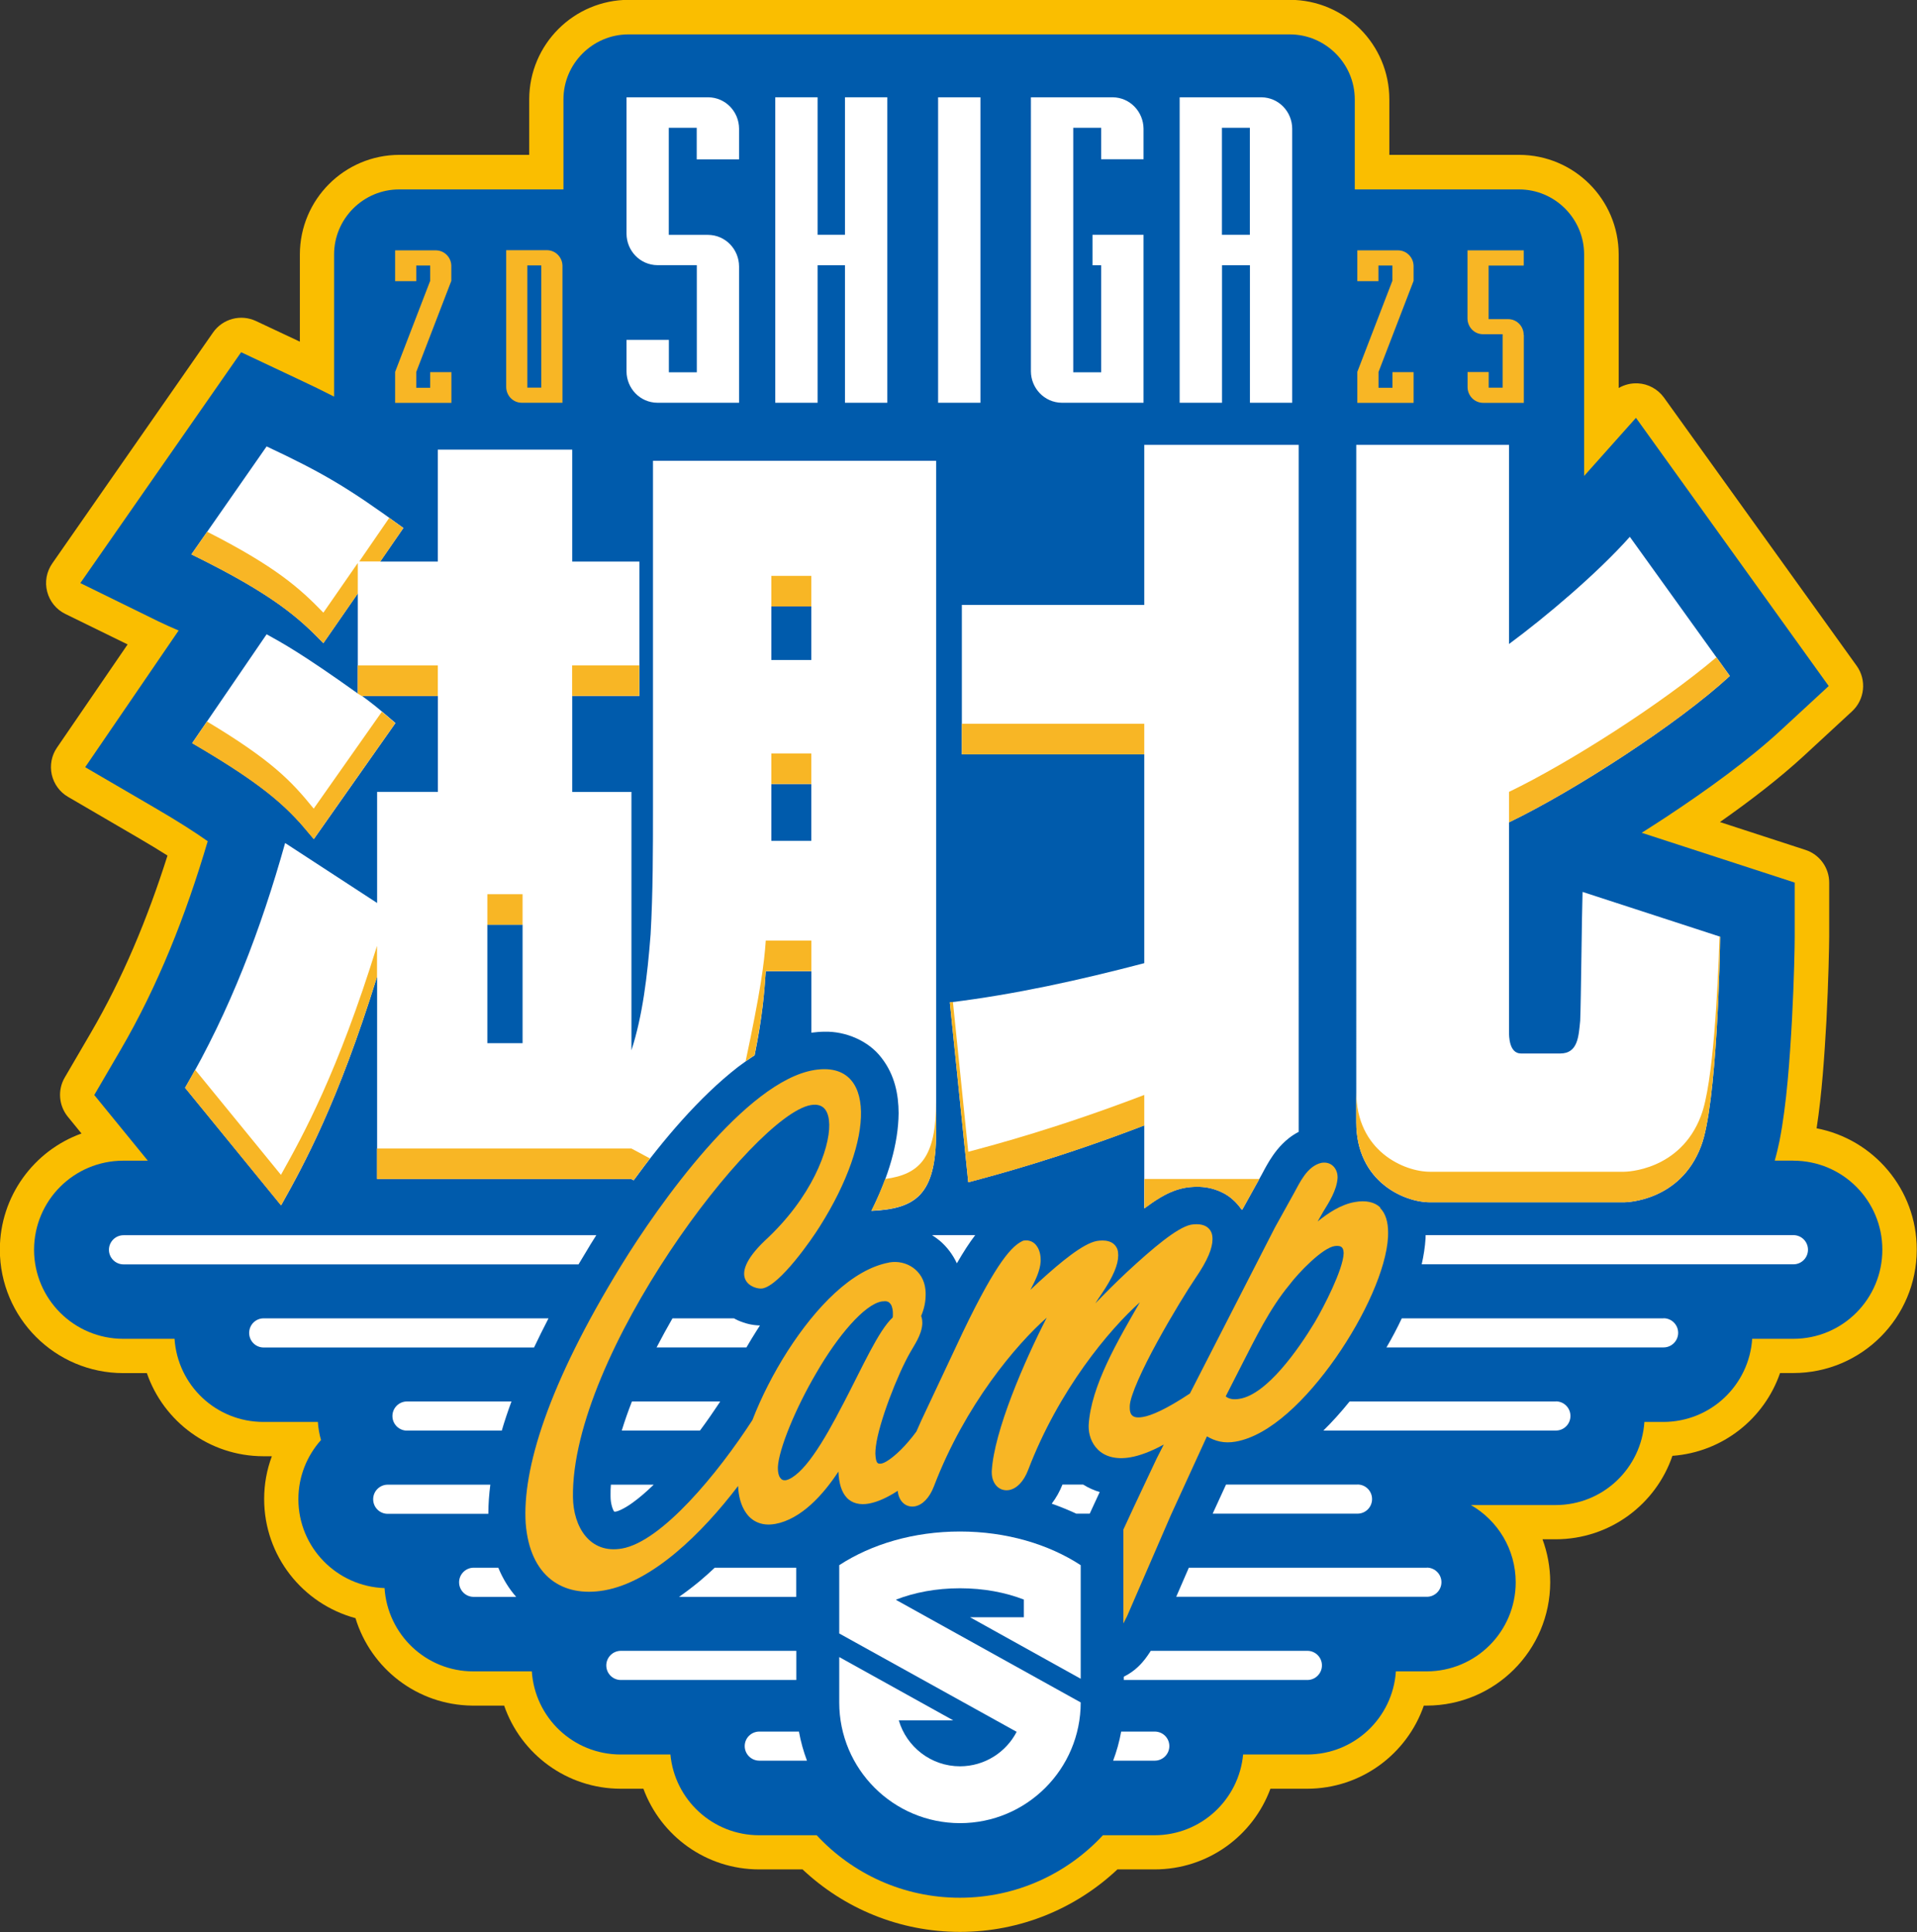 <?xml version="1.0" encoding="UTF-8"?>
<svg id="_レイヤー_2" data-name="レイヤー 2" xmlns="http://www.w3.org/2000/svg" viewBox="0 0 234.04 235.93">
  <rect x="0" y="0" width="234.04" height="235.93" fill="#333333" stroke="none"/>
  <defs>
    <style>
      .cls-1 {
        fill: #fff;
      }

      .cls-2 {
        fill: #005bac;
      }

      .cls-3 {
        fill: #f8b625;
      }

      .cls-4 {
        fill: #fabe00;
      }
    </style>
  </defs>
  <g id="_レイヤー_1-2" data-name="レイヤー 1">
    <g>
      <path class="cls-4" d="M221.78,137.79c.66-4.28.96-8.92,1.2-13.13.26-5.03.33-9.04.34-10.27v-6.62c0-1.81-1.17-3.43-2.9-3.99l-10.44-3.4c3.75-2.63,7.26-5.34,10.22-8.06l5.92-5.47c1.55-1.44,1.79-3.82.56-5.54l-23.53-32.76c-.75-1.03-1.92-1.68-3.19-1.74-.83-.04-1.64.16-2.34.57v-16.33c-.02-6.71-5.44-12.12-12.14-12.14h-15.86v-6.79c-.01-6.7-5.43-12.12-12.13-12.14h-80.74c-6.7.02-12.12,5.43-12.14,12.14v6.79h-15.86c-6.71.02-12.12,5.44-12.14,12.14v10.67l-5.36-2.52c-1.86-.87-4.06-.28-5.24,1.4l-19.63,28.2c-.7,1.01-.93,2.26-.62,3.45.31,1.19,1.11,2.18,2.22,2.72l7.6,3.72-8.63,12.61c-.66.96-.88,2.15-.63,3.29.26,1.14.97,2.12,1.98,2.71l8.45,4.93c1.44.84,2.66,1.58,3.7,2.24-2.46,7.76-5.48,14.99-9.37,21.66l-3.18,5.45c-.88,1.51-.73,3.41.37,4.77l1.68,2.06c-5.8,2.09-9.95,7.64-9.97,14.17.01,8.34,6.75,15.08,15.07,15.09h2.88c2.03,5.89,7.62,10.14,14.23,10.15h1.03c-.61,1.63-.94,3.39-.94,5.22,0,6.97,4.73,12.82,11.15,14.55,1.86,6.12,7.5,10.6,14.24,10.68.06,0,.12,0,.17,0h3.74c2.04,5.9,7.62,10.14,14.23,10.15h2.77c2.12,5.75,7.64,9.85,14.14,9.85h5.29c5.01,4.72,11.79,7.63,19.22,7.63s14.21-2.91,19.22-7.63h4.54c6.5,0,12.02-4.1,14.14-9.85h4.49c6.61-.01,12.2-4.26,14.24-10.15h.35c8.32-.01,15.07-6.74,15.08-15.07,0-1.84-.34-3.61-.94-5.24h1.61c6.63-.01,12.23-4.27,14.25-10.19,6.13-.45,11.22-4.54,13.14-10.11h1.62c8.35-.01,15.07-6.77,15.07-15.08,0-7.36-5.28-13.49-12.26-14.81Z"/>
      <path class="cls-2" d="M218.96,141.72h-2.29c.24-.83.42-1.62.59-2.43.87-4.45,1.25-9.93,1.52-14.86.26-4.93.33-8.93.33-10.05v-6.61l-18.68-6.08c.95-.6,1.91-1.22,2.86-1.84,5.25-3.46,10.25-7.11,14.06-10.62l5.91-5.46-23.53-32.75-6.33,7.1v-27.05c0-4.37-3.57-7.94-7.94-7.94h-20.06v-10.99c0-4.37-3.57-7.94-7.94-7.94h-80.73c-4.37,0-7.94,3.57-7.94,7.94v10.99h-20.06c-4.37,0-7.94,3.57-7.94,7.94v17.36c-1.36-.7-2.81-1.4-4.39-2.14l-6.96-3.28-19.63,28.19,9.52,4.67c.83.4,1.66.77,2.48,1.12l-11.41,16.69,8.45,4.93c2.87,1.67,4.96,3.01,6.51,4.11-2.69,9.11-6.07,17.66-10.67,25.54l-3.18,5.45,6.54,8.02h-3.01c-6.01.01-10.86,4.85-10.88,10.87.01,6.02,4.87,10.87,10.88,10.88h6.27c.38,5.66,5.05,10.14,10.84,10.15h6.66c.05.76.18,1.5.38,2.21-1.71,1.92-2.76,4.45-2.76,7.22,0,5.88,4.68,10.66,10.52,10.86.37,5.67,5.06,10.17,10.84,10.17h0s7.14,0,7.14,0c.38,5.67,5.06,10.14,10.84,10.15h6.08c.52,5.52,5.15,9.85,10.83,9.86h7.03c4.35,4.69,10.57,7.63,17.47,7.63,6.91,0,13.12-2.94,17.47-7.63h6.29c5.67,0,10.31-4.33,10.83-9.86h7.81c5.78-.01,10.46-4.49,10.84-10.15h3.75c6.01-.01,10.87-4.85,10.88-10.88-.01-4.05-2.21-7.56-5.47-9.43h10.34c5.78,0,10.46-4.49,10.84-10.15h2.32c5.78-.01,10.46-4.49,10.84-10.15h5.02c6.03,0,10.87-4.88,10.87-10.88,0-6.01-4.86-10.87-10.87-10.87Z"/>
      <g>
        <g>
          <path class="cls-1" d="M97.54,211.44h-4.84c-.98,0-1.78.79-1.78,1.77s.8,1.78,1.78,1.78h5.82c-.43-1.14-.76-2.33-.98-3.55Z"/>
          <path class="cls-1" d="M140.98,211.44h-4.1c-.22,1.23-.55,2.41-.98,3.55h5.08c.98,0,1.78-.8,1.78-1.78s-.79-1.77-1.78-1.77Z"/>
        </g>
        <g>
          <g>
            <path class="cls-1" d="M90.23,32.52v16.66h-9.97c-2.15-.02-3.76-1.78-3.77-3.83v-3.85h5.17v3.96h3.41v-13.08h-4.8c-2.15-.02-3.77-1.78-3.78-3.84V11.88h9.97c2.14.02,3.76,1.77,3.77,3.83v3.75h-5.17v-3.86h-3.41v13.08h4.8c2.15.02,3.77,1.79,3.78,3.85Z"/>
            <path class="cls-1" d="M108.33,11.88v37.3h-5.17v-16.79h-3.34v16.79h-5.17V11.88h5.17v16.79h3.34V11.88h5.17Z"/>
            <path class="cls-1" d="M119.7,11.88v37.3h-5.17s0-37.3,0-37.3h5.17Z"/>
            <path class="cls-1" d="M139.61,28.67v20.51h-9.97c-2.15-.02-3.77-1.79-3.78-3.84V11.88h9.97c2.15.02,3.76,1.78,3.78,3.83v3.74h-5.17v-3.85h-3.41v29.86h3.41v-13.07h-1.06v-3.72h6.23Z"/>
            <path class="cls-1" d="M157.76,15.71v33.47h-5.16v-16.79h-3.41v16.79h-5.17V11.88h9.97c2.15.02,3.76,1.78,3.77,3.83ZM152.59,15.6h-3.41v13.07h3.41v-13.07Z"/>
          </g>
          <path class="cls-1" d="M77.08,143.98h0s.28.15.28.15c3.55-4.87,7.99-10.16,12.76-13.86.66-.5,1.33-.97,2.01-1.41.94-4.61,1.19-7.67,1.36-10.26h5.57v7.5c.54-.07,1.08-.12,1.62-.12,2.53-.06,5.34,1.08,6.94,3.19,1.62,2.08,2.08,4.47,2.09,6.76-.04,3.73-1.23,7.74-3.32,11.93,5.44-.26,7.9-1.96,7.9-9.63V56.27h-34.57v42.39c0,4.98,0,10.35-.29,15.43-.39,5.08-.98,9.96-2.34,14.16v-31.55h-7.23v-11.72h8.2v-16.41h-8.2v-13.67h-16.41v13.67h-7.03l2.83-4.1c-6.84-4.98-9.86-6.74-16.7-9.96l-9.18,13.18c9.96,4.88,13.09,7.72,16.11,10.84l4.2-6.06v12.21c-6.84-4.88-9.18-6.15-11.13-7.23l-9.08,13.28c9.38,5.47,11.92,8.11,14.85,11.72l9.96-14.16c-2.25-1.95-3.03-2.54-4.1-3.32h9.28v11.72h-7.42v13.57l-11.23-7.32c-2.93,10.45-6.74,20.51-12.21,29.88l11.72,14.36c2.74-4.88,6.93-12.5,11.72-27.93v24.71h31.06ZM94.17,74.05h4.88v6.54h-4.88v-6.54ZM94.17,95.73h4.88v6.94h-4.88v-6.94ZM59.5,112.92h4.3v14.46h-4.3v-14.46Z"/>
          <path class="cls-1" d="M115.96,122.39l2.25,21.97c3.32-.88,11.04-2.93,21.49-6.94v10.13c.63-.47,1.27-.92,1.91-1.3.82-.47,1.66-.91,2.88-1.18h.05s.06-.02.06-.02c.47-.09.97-.13,1.52-.14.84,0,1.9.11,3.12.71.85.4,1.71,1.15,2.33,2.06h.11l2.34-4.22c.16-.29.5-.97.99-1.77.51-.8,1.18-1.78,2.34-2.71.35-.27.75-.54,1.2-.77V54.32h-18.85v19.54h-22.27v18.26h22.27v25.49c-7.81,2.05-15.72,3.81-23.73,4.79Z"/>
          <g>
            <path class="cls-1" d="M60.83,191.43h-3c-.98,0-1.78.8-1.78,1.78s.79,1.78,1.78,1.78h5.19c-.92-1.04-1.64-2.24-2.18-3.55Z"/>
            <path class="cls-1" d="M174.2,191.43h-29.06l-1.54,3.55h30.6c.98,0,1.78-.8,1.78-1.78s-.8-1.78-1.78-1.78Z"/>
          </g>
          <g>
            <path class="cls-1" d="M74.99,184.56s.01.02.02.03c.05,0,.11,0,.19-.02.15,0,1.01-.32,2.06-1.1.77-.55,1.64-1.3,2.55-2.18h-5.23c-.03.41-.05.82-.04,1.2,0,.06,0,.13,0,.24,0,.89.28,1.65.44,1.84Z"/>
            <path class="cls-1" d="M165.73,181.28h-16.05l-1.63,3.55h17.68c.98,0,1.78-.79,1.78-1.78s-.79-1.78-1.78-1.78Z"/>
            <path class="cls-1" d="M59.62,184.78c0-1.12.09-2.28.24-3.49h-12.52c-.98,0-1.78.79-1.78,1.78s.79,1.78,1.78,1.78h12.28s0-.04,0-.06Z"/>
          </g>
          <g>
            <path class="cls-1" d="M77.15,171.13c-.47,1.21-.89,2.4-1.24,3.55h9.55c.86-1.16,1.66-2.32,2.39-3.42.02-.04.04-.09.06-.13h-10.75Z"/>
            <path class="cls-1" d="M189.95,171.13h-25.18c-1.01,1.25-2.08,2.45-3.2,3.55h28.39c.98,0,1.77-.8,1.77-1.78s-.79-1.78-1.77-1.78Z"/>
            <path class="cls-1" d="M62.44,171.13h-12.75c-.98,0-1.78.79-1.78,1.78s.8,1.78,1.78,1.78h11.57c.33-1.14.73-2.33,1.18-3.55Z"/>
          </g>
          <g>
            <path class="cls-1" d="M80.15,164.53h10.98c.41-.7.83-1.4,1.27-2.09.13-.2.25-.39.38-.59-.96-.03-1.77-.22-2.71-.63-.15-.07-.31-.15-.46-.24h-7.51c-.68,1.18-1.32,2.36-1.94,3.55Z"/>
            <path class="cls-1" d="M66.97,160.98h-34.78c-.98,0-1.77.79-1.77,1.78s.79,1.78,1.77,1.78h33.01c.54-1.15,1.14-2.34,1.76-3.55Z"/>
            <path class="cls-1" d="M203.1,160.98h-31.96c-.56,1.19-1.18,2.37-1.87,3.55h33.83c.98,0,1.78-.8,1.78-1.78s-.79-1.78-1.78-1.78Z"/>
          </g>
          <g>
            <path class="cls-1" d="M113.79,150.82c.32.21.64.43.94.68.86.73,1.59,1.68,2.09,2.76.82-1.42,1.54-2.53,2.24-3.44h-5.27Z"/>
            <path class="cls-1" d="M218.96,150.82h-44.91c0,.14,0,.27-.01.42-.07,1.05-.23,2.09-.47,3.14h45.39c.98,0,1.77-.8,1.77-1.78s-.79-1.78-1.77-1.78Z"/>
            <path class="cls-1" d="M72.02,152.07c.25-.39.51-.81.78-1.24H15.08c-.98,0-1.78.8-1.78,1.78s.8,1.78,1.78,1.78h55.55c.45-.76.91-1.53,1.39-2.31Z"/>
          </g>
          <g>
            <path class="cls-1" d="M131.4,184.83h1.64c.41-.9.82-1.79,1.22-2.64-.72-.21-1.39-.52-2.02-.91h-2.53c-.33.83-.76,1.61-1.31,2.33,1.03.36,2.03.77,3,1.22Z"/>
            <path class="cls-1" d="M97.22,191.43h-9.96c-.6.56-1.21,1.12-1.85,1.65-.81.67-1.65,1.31-2.51,1.91h14.31v-3.55Z"/>
          </g>
          <g>
            <path class="cls-1" d="M159.61,201.58h-19.12c-.04.06-.08.13-.12.19-.3.45-.71,1.08-1.44,1.77-.43.41-1.02.85-1.73,1.2v.4s22.41,0,22.41,0c.98,0,1.78-.8,1.78-1.78s-.79-1.78-1.78-1.78Z"/>
            <path class="cls-1" d="M97.22,201.58h-21.42c-.98,0-1.78.8-1.78,1.78s.79,1.78,1.78,1.78h21.42v-3.56Z"/>
          </g>
          <path class="cls-1" d="M117.2,187.01c-5.66,0-10.82,1.55-14.74,4.11v8.34s21.66,12.01,21.66,12.01c-1.3,2.5-3.9,4.2-6.91,4.21-3.54,0-6.53-2.37-7.48-5.61h6.65l-13.92-7.73v5.54c0,8.14,6.6,14.73,14.74,14.74,8.14,0,14.74-6.6,14.74-14.74h0s-22.53-12.51-22.53-12.51v-.05c2.22-.86,4.86-1.38,7.79-1.38s5.58.52,7.8,1.38v2.16h-6.57l13.51,7.51v-13.87c-3.92-2.56-9.08-4.11-14.75-4.11Z"/>
          <path class="cls-1" d="M165.58,54.32h18.65v24.32c4.49-3.32,10.74-8.59,14.75-13.09l12.21,16.99c-6.35,5.86-19.04,14.06-26.96,17.87v25.59c0,.49,0,2.64,1.46,2.64h4.79c2.15,0,2.25-2.05,2.44-4,.1-2.25.2-13.19.29-15.73l16.8,5.47c0,1.86-.39,20.61-2.34,25.59-2.54,6.74-9.18,6.84-9.38,6.84h-23.73c-3.03,0-8.98-2.44-8.98-9.77V54.32Z"/>
        </g>
      </g>
      <g>
        <g>
          <path class="cls-3" d="M55.11,45.42v3.77h-6.87v-3.78l4.28-11.12v-1.87h-1.7v1.91h-2.58v-3.76h4.98c1.07.01,1.88.89,1.88,1.91v1.82l-4.28,11.12v1.93h1.7v-1.91h2.58Z"/>
          <path class="cls-3" d="M68.67,32.46v16.72h-4.98c-1.08-.01-1.88-.89-1.89-1.92v-16.71h4.98c1.07.01,1.88.89,1.89,1.91ZM66.08,47.33v-14.92h-1.7v14.92h1.7Z"/>
          <path class="cls-3" d="M172.58,45.42v3.77h-6.87v-3.78l4.28-11.12v-1.87h-1.7v1.91h-2.58v-3.76h4.98c1.07.01,1.88.89,1.89,1.91v1.82l-4.28,11.12v1.93h1.7v-1.91h2.58Z"/>
          <path class="cls-3" d="M186.04,40.87v8.32h-4.98c-1.07-.01-1.88-.89-1.89-1.91v-1.85h2.58v1.91h1.7v-6.53h-2.4c-1.08,0-1.88-.89-1.89-1.92v-8.32h6.87v1.86h-4.29v6.54h2.4c1.07.01,1.88.89,1.88,1.92Z"/>
        </g>
        <path class="cls-3" d="M168.53,147.46c-.7-.69-1.78-.92-3.13-.68-1.69.3-3.21,1.31-4.53,2.37l.69-1.21c.69-1.12,1.64-2.6,1.74-4.09,0-.04,0-.07,0-.11,0-1.04-.76-1.95-1.96-1.75-1.78.39-2.7,2.52-3.36,3.7l-2.33,4.2-10.38,20.27c-2.88,1.91-4.7,2.7-5.76,2.87-.84.14-1.16-.04-1.34-.25-.19-.21-.24-.56-.24-.84,0-.1,0-.19,0-.27.04-1.25,1.59-4.6,3.36-7.82,1.77-3.24,3.76-6.46,4.66-7.78,1.51-2.2,2.08-3.67,2.08-4.77,0-.27-.04-.53-.11-.74-.43-1.11-1.65-1.16-2.54-1.01-1.7.36-4.69,2.91-7.75,5.74-1.39,1.3-2.74,2.65-3.9,3.86.27-.43.52-.81.71-1.08,1.5-2.2,2.08-3.67,2.08-4.78,0-.27-.03-.52-.1-.74-.43-1.12-1.65-1.16-2.54-1.01-1.67.33-4.32,2.51-7,4.95-.36.33-.72.67-1.08,1.01.62-1.18,1.18-2.32,1.25-3.46,0-.07,0-.13,0-.2,0-.61-.14-1.22-.47-1.68-.31-.47-.89-.8-1.62-.67l-.07.02-.06.03c-1.2.58-3.03,2.26-7.29,11.15l-5.06,10.76c-.16.37-.37.83-.6,1.35-.3.41-.62.82-.96,1.21-1.22,1.45-2.69,2.64-3.37,2.71-.39.04-.62,0-.68-1.22,0-.25.02-.54.06-.87.34-2.86,2.64-8.8,4.21-11.52.51-.91,1.38-2.11,1.46-3.45,0-.06,0-.11,0-.16,0-.31-.05-.58-.14-.81.35-.83.55-1.68.55-2.61,0-.21,0-.41-.03-.62-.23-2.33-2.32-3.66-4.39-3.31-.03,0-.05,0-.07.02-4.5.84-8.91,5.44-12.34,10.77-1.76,2.75-3.25,5.69-4.32,8.46-4.21,6.51-11.08,14.85-15.94,15.69-3.94.68-5.92-2.67-5.97-6.26-.26-17.33,22.07-46.68,29.03-47.89,1.72-.3,2.23.93,2.26,2.4.04,2.94-2.09,8.86-7.92,14.21-4.86,4.69-1.22,5.95-.24,5.78,2.13-.37,6.07-6.05,7.03-7.61,6.74-10.67,6.84-20.28-.7-19.06-8.36,1.37-18.98,16.4-23.55,23.83-8.98,14.59-12.11,24.96-11.68,31.53.51,6.47,4.5,9.06,9.58,8.18,5.87-1.02,11.92-6.93,16.35-12.75.05,1.23.35,2.44,1.01,3.34.71.99,1.9,1.58,3.48,1.3,0,0,.02,0,.03,0,3.17-.58,5.86-3.55,7.73-6.4.06,1.48.4,2.52,1.01,3.18.67.73,1.67.92,2.71.73,1.1-.2,2.31-.77,3.52-1.56.1,1.22.94,2.08,2.08,1.9.92-.16,1.79-1.01,2.34-2.45,3.81-9.97,10.07-17.33,13.77-20.59-2.73,5.31-6.43,13.85-6.71,18.73,0,.05,0,.11,0,.17,0,1.35.88,2.34,2.1,2.15.92-.16,1.79-1.01,2.34-2.45,3.77-9.86,9.93-17.16,13.64-20.48-2.62,4.57-5.98,10.2-6.25,15.01,0,.06,0,.13,0,.19,0,.9.31,1.98,1.12,2.78.8.8,2.12,1.27,3.97.95,1.14-.2,2.49-.69,4.08-1.56l-.86,1.69c-.75,1.63-2.41,5.06-4.07,8.69v11.47c.17-.33.32-.64.45-.89l5.35-12.35,4.4-9.61c.99.58,2.07.9,3.53.64,4.15-.74,8.61-5.12,12.17-10.19,3.56-5.09,6.2-10.91,6.41-14.81,0-.17.01-.34.01-.5,0-1.29-.29-2.34-.98-3.03ZM102.95,171.4c-1.18,2.29-2.42,4.54-3.64,6.26-1.21,1.73-2.42,2.87-3.34,3.08-.38.05-.56-.06-.74-.32-.18-.25-.26-.68-.26-1.11,0-.05,0-.11,0-.17.09-2.1,2.1-7.1,4.72-11.54,2.55-4.42,5.83-8.32,7.95-8.68.02,0,.05,0,.07-.01h.07c.57-.08.79.09.98.37.19.3.26.78.25,1.17,0,.17,0,.31-.02.42-1.75,1.61-3.72,6.1-6.04,10.54ZM164.04,153.07c-.08,1.96-2.4,6.49-3.54,8.41-1.99,3.3-5.85,8.82-9.2,9.33-.63.11-1.24.05-1.66-.3l1.92-3.77c1.72-3.35,3.44-6.92,5.81-9.79,1.15-1.54,4.1-4.6,5.6-4.8.75-.08,1.03.12,1.07.81,0,.03,0,.07,0,.11Z"/>
        <g>
          <g>
            <rect class="cls-3" x="59.5" y="109.19" width="4.3" height="3.73"/>
            <rect class="cls-3" x="69.85" y="81.25" width="8.2" height="3.73"/>
            <path class="cls-3" d="M36.48,100.33l1.82,2.14,9.96-14.16c-.66-.58-1.19-1.02-1.64-1.4l-8.32,11.83c-2.73-3.37-5.12-5.89-13.03-10.64l-1.82,2.66c7.45,4.34,10.58,6.9,13.02,9.58Z"/>
            <rect class="cls-3" x="94.17" y="70.32" width="4.88" height="3.73"/>
            <rect class="cls-3" x="94.17" y="92" width="4.88" height="3.73"/>
            <path class="cls-3" d="M46.02,115.53c-4.79,15.43-8.99,23.05-11.72,27.93l-10.48-12.84c-.41.74-.81,1.49-1.23,2.22l11.72,14.36c2.74-4.88,6.93-12.5,11.72-27.93v-3.73Z"/>
            <path class="cls-3" d="M39.48,78.54l4.2-6.06v-3.73l-4.2,6.06c-2.82-2.91-5.73-5.58-14.19-9.88l-1.93,2.77c8.26,4.05,11.82,6.69,14.53,9.26.31.29,1,.98,1.59,1.58Z"/>
            <polygon class="cls-3" points="43.67 81.25 43.67 84.69 44.17 84.99 53.45 84.99 53.45 81.25 43.67 81.25"/>
            <path class="cls-3" d="M46.44,68.56l2.8-4.08c-.61-.44-1.17-.85-1.72-1.24l-3.66,5.32h2.58Z"/>
          </g>
          <g>
            <rect class="cls-3" x="117.43" y="88.38" width="22.27" height="3.73"/>
            <path class="cls-3" d="M139.7,133.7c-10.45,4-18.17,6.06-21.49,6.94l-1.87-18.29c-.13.01-.25.03-.38.05l2.25,21.97c3.32-.88,11.04-2.93,21.49-6.94v-3.73Z"/>
            <path class="cls-3" d="M184.23,96.69v3.73c7.91-3.81,20.61-12.01,26.96-17.87l-1.64-2.29c-6.71,5.7-18.03,12.92-25.31,16.43Z"/>
          </g>
          <path class="cls-3" d="M92.12,128.85c1.08-5.41,1.23-8.26,1.37-10.27h5.57v-3.73h-5.57c-.19,2.81-.64,6.18-2.46,14.74.36-.26.73-.51,1.1-.75Z"/>
          <g>
            <path class="cls-3" d="M106.39,147.84c5.44-.26,7.9-1.96,7.9-9.63v-3.73c0,6.82-1.96,8.92-6.22,9.48-.47,1.27-1.03,2.57-1.69,3.88Z"/>
            <path class="cls-3" d="M77.08,143.97l.28.15c.64-.88,1.31-1.77,2-2.66l-2.28-1.22h0s-31.06,0-31.06,0v3.73h31.06Z"/>
          </g>
          <path class="cls-3" d="M141.61,146.26c.82-.47,1.66-.91,2.88-1.18h.05s.06-.02.06-.02c.47-.09.97-.13,1.52-.14.84,0,1.9.11,3.12.71.85.4,1.71,1.15,2.33,2.06h.11l2.07-3.73h-14.04v3.61c.63-.47,1.27-.92,1.91-1.3Z"/>
          <path class="cls-3" d="M207.67,136.24c-2.54,6.74-9.18,6.84-9.38,6.84h-23.73c-3.03,0-8.98-2.44-8.98-9.77v3.73c0,7.32,5.96,9.77,8.98,9.77h23.73c.2,0,6.84-.1,9.38-6.84,1.95-4.98,2.34-23.73,2.34-25.59l-.08-.03c-.19,6.2-.77,18.07-2.26,21.88Z"/>
        </g>
      </g>
    </g>
  </g>
</svg>